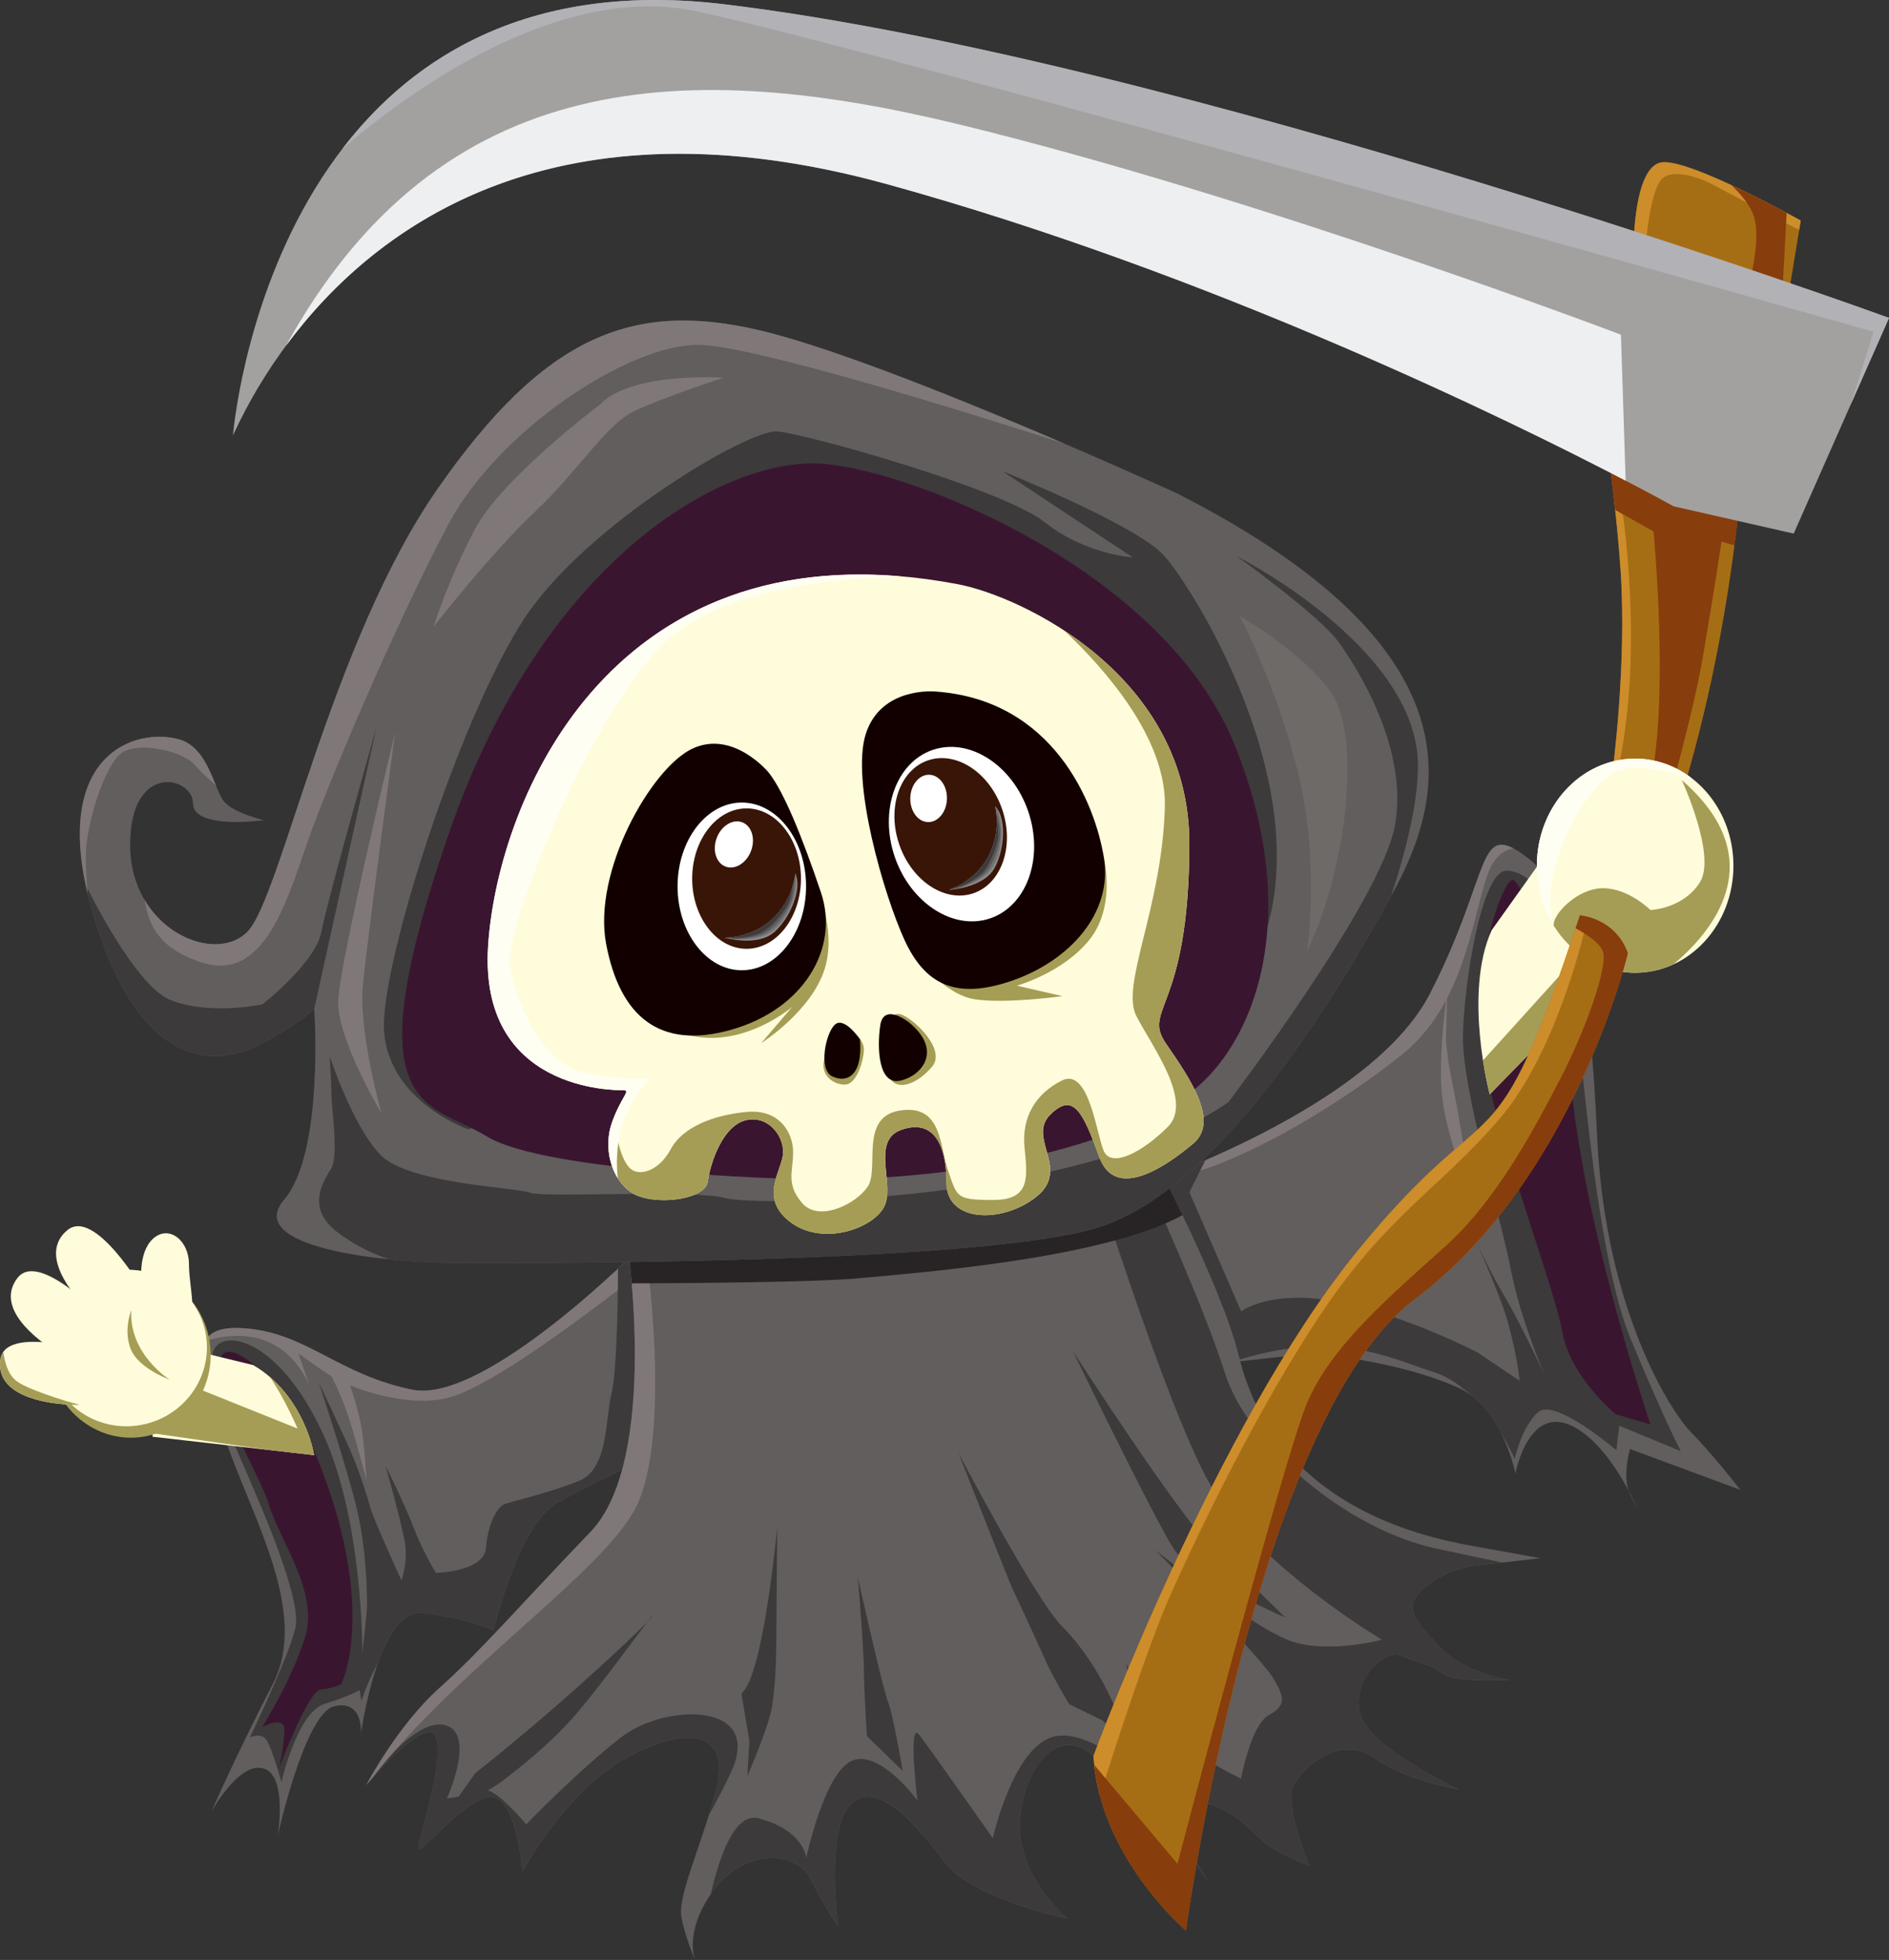 <?xml version="1.0" encoding="utf-8"?>
<!-- Generator: Adobe Illustrator 12.0.0, SVG Export Plug-In . SVG Version: 6.00 Build 51448)  -->
<!DOCTYPE svg PUBLIC "-//W3C//DTD SVG 1.1//EN" "http://www.w3.org/Graphics/SVG/1.1/DTD/svg11.dtd">
<svg  version="1.1" id="Layer_1" xmlns="http://www.w3.org/2000/svg" xmlns:xlink="http://www.w3.org/1999/xlink" width="121.085" height="125.635"
	 viewBox="0 0 121.085 125.635" overflow="visible" enable-background="new 0 0 121.085 125.635" xml:space="preserve">
<rect x="0" y="0" width="121.085" height="125.635" fill="#333333" stroke="none"/>
<g>
	<g>
		<path fill="#615E5D" d="M41.34,79.667c0,0-10.173,10.361-14.894,9.417s-6.766-3.619-10.699-3.934s-2.989,2.202-1.259,7.238
			c1.73,5.034,5.35,11.015,2.989,15.577s-3.934,8.182-3.934,8.182s1.774-3.257,3.348-2.785s0.9,4.358,0.9,4.358
			s1.73-7.867,3.619-8.339c1.888-0.473,1.73,1.73,1.73,1.73s1.102-8.024,3.934-7.71c2.832,0.315,4.563,1.102,4.563,1.102
			s1.573-6.766,4.091-8.182s9.283-4.563,9.283-4.563L41.34,79.667z"/>
		<path fill="#807878" d="M41.77,81.081l-0.43-1.414c0,0-10.173,10.361-14.894,9.417s-6.766-3.619-10.699-3.934
			c-1.472-0.117-2.261,0.162-2.581,0.82c0.696-0.235,2.271-0.625,3.848-0.026c2.11,0.802,2.869,2.996,2.869,2.996l-0.759-2.194
			c0,0,1.646,1.224,2.489,1.688c0.844,0.465,4.6,1.942,7.343,1.098c2.742-0.845,8.186-4.979,9.873-6.245
			C39.775,82.576,40.934,81.707,41.77,81.081z"/>
		<path fill="#3C3A3A" d="M44.428,89.834L41.34,79.667c0,0-0.662,0.674-1.724,1.66c-0.003,1.023-0.039,6.487-0.417,7.998
			c-0.417,1.668-0.179,4.826-2.086,5.601c-1.906,0.774-4.29,1.311-4.767,1.489s-1.073,1.252-1.191,2.801
			c-0.119,1.55-3.218,1.608-3.218,1.608s-0.894-1.489-1.43-2.919c-0.537-1.43-1.788-3.933-1.788-3.933s1.072,3.813,1.251,5.005
			c0.179,1.192-0.238,2.324-0.238,2.324s-1.729-3.754-1.967-4.588c-0.237-0.835-0.715-2.324-1.191-3.457
			c-0.477-1.132-2.145-4.647-2.145-4.647s1.787,5.363,2.442,8.104c0.656,2.74,0.656,5.66,0.656,6.196s-0.299,3.039-0.299,3.039
			s0.061-8.521-2.562-14.122c-2.623-5.601-5.781-6.494-6.733-5.601c-0.953,0.894,0,3.873,1.43,7.15
			c1.431,3.277,3.992,9.116,3.575,10.963c-0.417,1.848-2.92,7.032-2.92,7.032s0.716-0.358,1.073,0.179
			c0.357,0.536,0.952,2.682,0.952,2.682s1.015-4.469,2.742-5.006c1.728-0.536,2.265-0.894,2.265-0.894l0.118,0.715
			c0,0,0.37-1.247,1.059-2.441c0.631-1.768,1.56-3.348,2.847-3.204c2.832,0.315,4.563,1.102,4.563,1.102s1.573-6.766,4.091-8.182
			c1.963-1.105,6.509-3.262,8.416-4.157C44.294,91.519,44.403,90.75,44.428,89.834z"/>
		<path fill="#A66E14" d="M104.716,15.822c0,0,0-5.174,1.806-5.416c1.806-0.24,8.906,3.731,8.906,3.731l-1.564,9.508L104.716,15.822
			z"/>
		<path fill="#CD8D2B" d="M106.521,10.406c-1.806,0.242-1.806,5.416-1.806,5.416l0.039,0.034c0.431-0.089,0.74-0.208,0.74-0.208
			s0.263-3.295,0.994-4.133c0.732-0.837,2.721,0.001,3.296,0.314c0.576,0.313,5.127,2.721,5.493,2.877
			c0.013,0.005,0.031,0.011,0.054,0.017l0.096-0.586C115.428,14.137,108.327,10.166,106.521,10.406z"/>
		<path fill="#883D0D" d="M114.163,20.441l0.362-6.795c-0.846-0.453-2.181-1.148-3.542-1.78c0.551,0.53,1.05,1.119,1.327,1.709
			c0.872,1.853-0.653,6.213-0.653,6.213L114.163,20.441z"/>
		<path fill="#A66E14" d="M103.351,49.57c0,0,0.947-6.951,0.526-13.06s-1.474-11.585-1.474-11.585s6.74-1.263,9.373,3.581
			c0,0-0.421,11.69-4.529,24.223C103.14,65.262,103.351,49.57,103.351,49.57z"/>
		<path fill="#CD8D2B" d="M103.886,31.996l-0.45-0.156c0.171,1.45,0.328,3.037,0.441,4.671c0.421,6.108-0.526,13.06-0.526,13.06
			s-0.006,0.472,0.005,1.187c0.03-0.11,0.062-0.211,0.093-0.327C105.627,42.185,103.886,31.996,103.886,31.996z"/>
		<path fill="#883D0D" d="M102.721,26.748c0.229,1.406,0.546,3.516,0.812,5.941l2.456,1.377c0,0,1.09,11.228-0.326,16.677
			c-1.417,5.45,0.217,4.359,0.217,4.359s2.508-8.501,3.271-12.97s1.199-7.412,1.199-7.412l0.83,0.242
			c0.308-2.392,0.462-4.255,0.535-5.353C109.105,28.819,105.325,27.597,102.721,26.748z"/>
		<path fill="#615E5D" d="M71.693,76.516c0,0,15.977-5.045,19.97-12.822c3.995-7.779,2.944-11.143,6.098-8.83
			c3.152,2.313,4.098,7.062,4.622,18.08c0.525,11.019,4.723,17.578,6.034,18.889c1.313,1.313,3.148,3.673,3.148,3.673l-7.083-2.624
			c0,0-0.525,1.838,0,2.887c0.524,1.05,0.524,1.05,0.524,1.05s-1.837-4.46-4.46-5.51c-2.624-1.049-3.41,3.148-3.41,3.148
			s-0.787-4.197-3.674-5.51c-2.885-1.312-7.346-2.099-9.444-2.099s-11.543,1.313-11.543,1.313L71.693,76.516z"/>
		<path fill="#807878" d="M92.703,65.981c0,0-0.135,0.943,0.404,3.502s1.414,8.485,1.279,7.744s-1.684-4.31-1.953-7.004
			c-0.269-2.693,0.337-6.666,0.337-6.666L92.703,65.981z"/>
		<path fill="#807878" d="M91.663,63.694c-3.023,5.889-12.914,10.209-17.54,11.961c4.525-0.388,11.705-4.807,15.752-8.058
			c4.107-3.299,4.512-9.023,5.522-11.649c0.414-1.078,1.033-1.471,1.617-1.563C94.756,53.184,95.304,56.605,91.663,63.694z"/>
		<g>
			<path fill="#3C3A3A" d="M94.713,79.788c-0.614-1.396-1.125-2.486-1.125-2.486S94.075,78.438,94.713,79.788z"/>
			<path fill="#3C3A3A" d="M103.795,91.392l3.945,1.628c0,0-1.002-1.878-3.193-7.139c-2.192-5.26-3.068-17.285-3.694-22.546
				c-0.627-5.261-2.756-7.578-4.322-7.515c-1.565,0.063-2.692,7.201-2.755,10.583c-0.063,3.382,2.442,11.712,3.068,14.968
				c0.626,3.257,2.192,6.827,2.192,6.827s-1.565-3.383-2.756-5.387c-0.514-0.863-1.083-2.005-1.567-3.024
				c0.729,1.655,1.604,3.743,1.943,4.966c0.627,2.255,0.751,3.758,0.751,3.758l-2.692-1.815c0,0-4.697-2.443-9.019-3.257
				c-4.32-0.813-6.138,0.626-6.138,0.626l-3.318-7.641l1.002-2.004c0,0,0.005-0.016,0.012-0.039
				c-3.165,1.377-5.561,2.135-5.561,2.135l0.782,11.645c0,0,3.287-0.457,6.413-0.832c6.626-2.187,9.997-0.346,13.007,0.619
				c0.92,0.295,1.724,0.857,2.413,1.512c0.866,0.651,1.49,1.563,1.927,2.435c0.561,0.918,0.858,1.627,0.858,1.627
				s0.438-2.065,1.504-3.005c1.064-0.94,5.01,2.442,5.01,2.442L103.795,91.392z"/>
		</g>
		<path fill="#615E5D" d="M40.178,79.416c0,0,2.146,14.131-2.325,18.781s-7.006,7.614-9.688,10.008
			c-2.681,2.394-4.691,6.223-4.691,6.223s3.976-4.769,4.479-3.007c0.503,1.761-1.132,6.415-1.132,7.044
			c0,0.63,2.767-3.019,4.528-3.271c1.761-0.251,2.139,4.78,2.139,4.78s2.767-5.157,6.667-7.296c3.899-2.139,6.666-1.635,5.786,1.887
			c-0.88,3.522-2.516,6.919-2.265,8.304c0.252,1.383,0.881,2.767,0.881,2.767s-0.755-1.762,1.132-4.402
			c1.888-2.642,5.284-2.769,6.29-0.756s1.762,3.02,1.762,3.02s-0.881-6.415,0.88-7.925c1.762-1.509,4.277,1.635,6.038,3.9
			c1.762,2.264,7.8,3.521,7.8,3.521s-2.517-2.014-3.02-5.032s1.761-7.925,4.654-5.408c2.894,2.516,4.781,4.15,5.158,4.779
			s2.264,3.396,2.264,3.396s-3.521-5.409-1.132-5.283s3.773,1.887,4.653,2.642c0.882,0.755,2.895,1.51,2.895,1.51
			s-1.636-3.9-1.007-5.158s3.02-3.271,5.158-1.761c2.138,1.51,5.408,2.013,5.408,2.013s-5.66-2.643-6.289-4.78
			s1.51-4.276,2.642-3.773s1.887,0.504,2.642,1.133s4.238,0.403,4.238,0.403s-2.855-0.403-4.49-2.165s-2.39-2.516-0.88-3.773
			c1.509-1.258,3.271-1.384,3.271-1.384l4.115-0.472c0,0-1.895-0.344-4.367-0.787c-3.547-0.636-12.681-2.743-14.97-12.201
			c-1.138-4.704-6.163-14.09-6.163-14.09l-26.417,2.392L40.178,79.416z"/>
		<g>
			<path fill="#3C3A3A" d="M91.353,101.735c1.509-1.258,3.271-1.384,3.271-1.384l1.672-0.192c-1.011-0.206-2.389-0.495-4.276-0.905
				c-5.854-1.273-12.089-6.745-13.489-11.198c-1.399-4.454-5.09-12.472-5.09-12.472l-1.725-2.644l-2.214,0.199l-0.006,0.153
				c0,0,5.09,16.544,8.017,21.762s11.071,10.053,11.071,10.053s-3.309,0.891-5.727,0.127s-8.78-5.854-8.78-5.854
				s6.744,6.872,7.508,8.144c0.764,1.273,0.891,1.782-0.255,2.419s-1.781,4.072-1.781,4.072s-1.782-0.891-3.182-1.782
				c-1.398-0.892-4.199-5.599-4.199-5.599s0.382,1.526,1.146,3.817c0.764,2.29,0.891,4.326,0.891,4.326s-4.199-4.198-6.744-3.436
				c-2.546,0.764-3.818,6.49-3.818,6.49s-3.944-5.6-4.708-6.618c-0.765-1.018-0.127,4.2-0.127,4.2s-2.419-3.309-4.199-2.545
				c-1.781,0.763-2.928,6.235-2.928,6.235s-0.127-1.782-3.054-2.545c-1.465-0.383-2.452,2.2-3.072,4.876
				c0.047-0.068,0.087-0.134,0.136-0.203c1.888-2.642,5.284-2.769,6.29-0.756s1.762,3.02,1.762,3.02s-0.881-6.415,0.88-7.925
				c1.762-1.509,4.277,1.635,6.038,3.9c1.762,2.264,7.8,3.521,7.8,3.521s-2.517-2.014-3.02-5.032s1.761-7.925,4.654-5.408
				c2.894,2.516,4.781,4.15,5.158,4.779s2.264,3.396,2.264,3.396s-3.521-5.409-1.132-5.283s3.773,1.887,4.653,2.642
				c0.882,0.755,2.895,1.51,2.895,1.51s-1.636-3.9-1.007-5.158s3.02-3.271,5.158-1.761c2.138,1.51,5.408,2.013,5.408,2.013
				s-5.66-2.643-6.289-4.78s1.51-4.276,2.642-3.773s1.887,0.504,2.642,1.133s4.238,0.403,4.238,0.403s-2.855-0.403-4.49-2.165
				S89.843,102.993,91.353,101.735z"/>
			<path fill="#3C3A3A" d="M27.952,111.42c0.503,1.761-1.132,6.415-1.132,7.044c0,0.63,2.767-3.019,4.528-3.271
				c1.761-0.251,2.139,4.78,2.139,4.78s2.767-5.157,6.667-7.296c3.899-2.139,6.666-1.635,5.786,1.887
				c-0.152,0.61-0.328,1.216-0.513,1.809c0.462-0.823,0.941-1.735,1.416-2.741c2.163-4.581-4.199-4.453-6.999-2.29
				s-6.108,5.599-6.108,5.599s-2.036-2.418-2.672-2.163s-2.418,0.509-2.418,0.509s1.908-4.198-0.128-4.707
				c-2.035-0.509-5.045,3.848-5.045,3.848S27.449,109.659,27.952,111.42z"/>
		</g>
		<path fill="#807878" d="M37.853,98.197c-4.472,4.65-7.006,7.614-9.688,10.008c-2.681,2.394-4.691,6.223-4.691,6.223
			s0.131-0.156,0.345-0.399c5.322-6.912,14.436-12.947,16.82-17.175c2.571-4.56,0.701-17.187,0.701-17.187l-0.042-0.963l-1.12,0.712
			C40.178,79.416,42.324,93.546,37.853,98.197z"/>
		<path fill="#282425" d="M73.238,72.801l-26.417,2.392l-6.644,4.223c0,0,0.172,1.127,0.316,2.85
			c3.49-0.013,11.88-0.069,14.609-0.333c3.2-0.311,15.517-1.192,20.698-4.041C74.44,75.047,73.238,72.801,73.238,72.801z"/>
		<path fill="#615E5D" d="M75.478,31.639c0,0-18.602-8.526-26.752-10.457s-13.814,0.294-20.678,10.16
			c-6.863,9.865-10.053,26.25-12.198,28.396c-2.145,2.145-7.507-0.216-7.507-5.577s4.026-4.383,4.026-2.667s4.557,1.082,4.557,1.082
			s-1.898-0.437-2.544-1.177s-1.03-3.493-2.904-4.006c-3.013-0.824-8.496,1.191-5.493,11.271c3.002,10.081,7.936,9.653,10.51,8.366
			c2.573-1.288,3.646-2.36,3.646-2.36s0.644,9.224-1.93,12.227c-2.574,3.002,6.006,4.074,11.582,4.074s31.958,0,40.108-2.145
			c8.15-2.144,15.871-15.229,19.304-21.448C92.636,51.159,95.211,41.719,75.478,31.639z"/>
		<path fill="#3C3A3A" d="M29.998,72.387c0,0-5.661-1.981-5.379-7.078c0.283-5.096,5.096-19.817,9.06-25.763
			c3.963-5.944,14.296-12.031,16.137-11.891c1.84,0.142,14.438,3.681,17.128,5.805c2.689,2.123,5.662,2.265,5.662,2.265
			l-8.352-5.521c0,0,8.493,3.397,10.333,5.379c1.841,1.981,11.183,16.702,5.38,26.895c-5.804,10.192-26.446,3.196-26.446,3.196
			L29.998,72.387z"/>
		<path fill="#3C3A3A" d="M90.888,48.961C90.774,41.463,79.301,35.67,79.301,35.67s5.226,3.749,6.476,5.453s4.544,6.93,3.635,11.814
			C88.503,57.823,78.732,70.66,78.732,70.66c-9.428,6.476-30.219,6.702-32.263,6.135c-2.045-0.567-11.588,0-12.497-0.341
			c-0.909-0.34-7.725-0.568-9.542-2.386s-3.295-6.362-3.295-6.362s0.113,1.818,0.113,2.5s0.455,3.862,0,4.657
			c-0.454,0.796-1.704,2.499,0.342,4.09c1.212,0.943,2.502,1.485,3.353,1.771c1.651,0.17,3.357,0.247,4.849,0.247
			c5.576,0,31.958,0,40.108-2.145c8.129-2.139,15.829-15.158,19.275-21.396C90.225,54.208,90.922,51.2,90.888,48.961z"/>
		<path fill-rule="evenodd" clip-rule="evenodd" fill="#3A1530" d="M50.954,75.578c0,0-15.916-0.406-19.725-2.72
			c-3.81-2.313-8.706-1.361-2.449-19.453c6.258-18.093,18.092-24.214,24.078-23.67c5.985,0.544,21.766,6.938,26.255,17.957
			c4.489,11.018,1.36,19.452-3.129,22.581S61.836,75.85,50.954,75.578z"/>
		<path fill="#FFFCDB" d="M61.391,37.447c4.109,0.779,14.846,5.853,14.846,16.608S73.176,64.636,74.75,66.91
			c1.573,2.273,3.409,4.984,1.748,6.383c-1.661,1.4-4.984,3.761-6.034,0.875c-1.049-2.886-1.661-4.198-3.147-2.71
			c-1.486,1.486,1.313,3.497-0.874,5.246c-2.187,1.75-5.772,1.662-5.772-0.874c0-2.537-0.874-4.109-2.885-3.41
			c-2.013,0.699-0.351,3.585-1.138,4.984s-3.935,2.448-5.946,0.962c-2.012-1.487-0.699-3.148-0.524-4.285s-0.874-2.623-2.361-2.274
			c-1.487,0.351-2.274,2.712-2.449,3.936c-0.174,1.225-3.585,1.574-4.896,0.699c-1.312-0.874-1.836-2.885-1.225-4.547
			c0.612-1.661,1.225-2.011,0.699-2.011c-0.523,0-9.27,0.088-8.656-9.27C31.9,51.256,39.286,33.258,61.391,37.447z"/>
		<path fill="#A59D55" d="M56.449,66.223c0,0,0.514-1.516,1.369-1.174s2.835,2.249,1.931,3.324
			c-0.904,1.076-2.272,1.687-2.786,0.611S56.449,66.223,56.449,66.223z"/>
		<path fill="#A59D55" d="M54.738,66.296c0,0,0.611,0.317,0.636,0.929c0.024,0.61-0.415,2.272-1.198,2.297
			c-0.782,0.025-1.613-0.634-1.344-1.612C53.101,66.931,54.738,66.296,54.738,66.296z"/>
		<path fill="#A59D55" d="M51.963,55.997c0,0,1.698,3.058,0.963,5.889c-0.736,2.831-4.134,4.982-4.134,4.982l1.981-2.321
			c0,0-3.962,3.397-7.927,1.302c-3.963-2.093-1.812-6.171-1.642-6.284S51.963,55.997,51.963,55.997z"/>
		<path fill="#A59D55" d="M58.624,61.246c0,0,1.856,2.488,3.831,2.805c1.975,0.315,5.647-0.198,5.647-0.198l-2.923-0.671
			c0,0,3.002-0.829,4.7-3.002c1.697-2.172,1.343-6.161-0.948-9.201c-2.29-3.041-7.267,4.344-7.346,4.462
			C61.507,55.559,58.624,61.246,58.624,61.246z"/>
		<path fill-rule="evenodd" clip-rule="evenodd" fill="#120000" d="M59.936,44.326c0,0-3.455-0.326-4.436,2.708
			c-0.979,3.034,1.168,10.362,2.475,13.211c1.308,2.848,3.268,3.875,6.909,2.614c3.641-1.261,6.441-4.295,5.881-7.843
			C70.205,51.468,67.497,44.839,59.936,44.326z"/>
		<path fill-rule="evenodd" clip-rule="evenodd" fill="#120000" d="M49.264,49.512c0,0-2.287-2.772-4.914-1.508
			c-2.628,1.266-6.373,7.882-5.497,12.504c0.875,4.622,3.405,6.813,8.027,5.498c4.621-1.313,6.957-5.205,5.741-8.806
			C51.404,53.6,50.236,50.729,49.264,49.512z"/>
		<path fill-rule="evenodd" clip-rule="evenodd" fill="#FFFFFF" d="M47.549,62.195c2.27,0,4.12-2.415,4.12-5.376
			c0-2.96-1.851-5.375-4.12-5.375c-2.267,0-4.117,2.415-4.117,5.375C43.432,59.78,45.282,62.195,47.549,62.195z"/>
		<g>
			<g>
				<path fill-rule="evenodd" clip-rule="evenodd" fill="#391508" d="M47.854,60.82c1.921,0,3.488-2.021,3.488-4.501
					c0-2.479-1.567-4.501-3.488-4.501c-1.919,0-3.485,2.022-3.485,4.501C44.368,58.798,45.935,60.82,47.854,60.82z"/>
				<g>
					<path fill-rule="evenodd" clip-rule="evenodd" fill="#898989" d="M50.978,55.998c0,0-0.119,1.674-1.479,2.921
						c-1.356,1.245-3.059,1.188-3.059,1.188s2.135,0.62,3.226-0.383C50.758,58.718,51.42,56.837,50.978,55.998z"/>
					<path fill-rule="evenodd" clip-rule="evenodd" fill="#727172" d="M50.978,55.998c0,0-0.119,1.674-1.479,2.921
						c-1.356,1.245-3.059,1.188-3.059,1.188s0.104,0.031,0.28,0.067c0.577,0.077,1.534,0.056,2.19-0.182
						c0.821-0.295,1.45-1.114,1.846-2.111c0.302-0.76,0.29-1.478,0.268-1.777C51.011,56.067,50.995,56.031,50.978,55.998z"/>
					<path fill-rule="evenodd" clip-rule="evenodd" fill="#595757" d="M50.948,56.224c-0.086,0.5-0.394,1.726-1.449,2.694
						c-1.208,1.108-2.69,1.185-3,1.188c0.52,0.159,1.801,0.054,2.479-0.274c0.708-0.343,1.571-1.497,1.777-2.175
						C50.891,57.215,50.934,56.597,50.948,56.224z"/>
					<path fill-rule="evenodd" clip-rule="evenodd" fill="#3F3B3A" d="M50.802,56.827c-0.185,0.594-0.557,1.407-1.303,2.092
						c-1.008,0.925-2.207,1.132-2.756,1.175c0.572,0.104,1.425-0.068,1.908-0.249c0.54-0.2,1.288-0.983,1.732-1.679
						C50.626,57.787,50.745,57.244,50.802,56.827z"/>
				</g>
			</g>
			
				<ellipse transform="matrix(0.351 -0.936 0.936 0.351 -20.167 79.186)" fill-rule="evenodd" clip-rule="evenodd" fill="#FFFFFF" cx="47.077" cy="54.151" rx="1.517" ry="1.176"/>
		</g>
		<path fill-rule="evenodd" clip-rule="evenodd" fill="#FFFFFF" d="M63.479,58.865c2.355-0.808,3.445-3.891,2.428-6.861
			c-1.018-2.972-3.77-4.738-6.125-3.932c-2.354,0.807-3.442,3.889-2.426,6.86C58.375,57.904,61.126,59.671,63.479,58.865z"/>
		<g>
			<path fill-rule="evenodd" clip-rule="evenodd" fill="#391508" d="M62.397,57.259c1.817-0.623,2.644-3.044,1.84-5.389
				c-0.803-2.344-2.94-3.75-4.758-3.128c-1.815,0.623-2.642,3.044-1.838,5.389C58.444,56.475,60.581,57.881,62.397,57.259z"/>
			<g>
				<path fill-rule="evenodd" clip-rule="evenodd" fill="#898989" d="M63.789,51.685c0,0,0.43,1.622-0.451,3.242
					c-0.88,1.616-2.509,2.114-2.509,2.114s2.221-0.104,2.927-1.407C64.464,54.33,64.48,52.335,63.789,51.685z"/>
				<path fill-rule="evenodd" clip-rule="evenodd" fill="#727172" d="M63.789,51.685c0,0,0.43,1.622-0.451,3.242
					c-0.88,1.616-2.509,2.114-2.509,2.114s0.108-0.005,0.286-0.027c0.572-0.113,1.47-0.444,2.015-0.881
					c0.68-0.546,1.01-1.525,1.061-2.596c0.04-0.816-0.204-1.492-0.322-1.768C63.843,51.74,63.816,51.711,63.789,51.685z"/>
				<path fill-rule="evenodd" clip-rule="evenodd" fill="#595757" d="M63.835,51.91c0.081,0.499,0.187,1.758-0.497,3.018
					c-0.784,1.441-2.162,1.993-2.453,2.096c0.542-0.017,1.721-0.531,2.257-1.063c0.558-0.553,1.001-1.925,0.976-2.632
					C64.103,52.865,63.942,52.266,63.835,51.91z"/>
				<path fill-rule="evenodd" clip-rule="evenodd" fill="#3F3B3A" d="M63.892,52.527c0.019,0.62-0.07,1.511-0.554,2.4
					c-0.654,1.201-1.722,1.785-2.227,2.005c0.575-0.088,1.325-0.527,1.725-0.854c0.445-0.365,0.899-1.349,1.095-2.151
					C64.037,53.491,63.973,52.938,63.892,52.527z"/>
			</g>
		</g>
		
			<ellipse transform="matrix(0.029 -1 1 0.029 6.597 109.195)" fill-rule="evenodd" clip-rule="evenodd" fill="#FFFFFF" cx="59.501" cy="51.202" rx="1.517" ry="1.175"/>
		<path fill-rule="evenodd" clip-rule="evenodd" fill="#120000" d="M55.129,66.622c0,0-1.01-1.483-1.608-0.947
			c-0.6,0.536-1.072,2.871-0.189,3.313S55.317,69.049,55.129,66.622z"/>
		<path fill-rule="evenodd" clip-rule="evenodd" fill="#120000" d="M58.282,65.548c0,0-1.64-1.324-1.86,0.189
			s-0.095,3.849,1.293,3.533S60.442,67.335,58.282,65.548z"/>
		<path fill="#6E6A68" d="M83.778,60.971c0,0,0.837-5.496-0.516-11.188c-1.352-5.692-3.799-10.305-3.799-10.305
			s4.121,2.355,5.925,5.005C87.191,47.133,86.419,55.574,83.778,60.971z"/>
		<path fill="#3C3A3A" d="M20.14,64.67l3.993-18.059c0,0-3.149,11.089-3.527,13.104c-0.379,2.017-3.78,4.662-3.78,4.662
			s-3.292,0.73-5.864-0.258c-1.857-0.715-4.266-4.973-5.459-7.382c0.123,0.609,0.279,1.249,0.482,1.927
			c3.002,10.081,7.936,9.653,10.51,8.366C19.067,65.743,20.14,64.67,20.14,64.67z"/>
		<path fill="#807878" d="M48.726,21.182c-8.15-1.931-13.814,0.294-20.678,10.16c-6.863,9.865-10.053,26.25-12.198,28.396
			c-1.593,1.594-4.961,0.698-6.588-2.064c0.29,1.598,0.85,3.11,3.691,4.028c3.848,1.24,5.338-3.6,6.703-7.571
			c1.365-3.973,5.833-14.398,9.061-20.48S40.26,22.106,44.729,22.106c3.426,0,17.213,4.306,23.459,6.313
			C62.063,25.79,53.558,22.327,48.726,21.182z"/>
		<path fill="#807878" d="M5.497,55.006c-0.031-2.03,1.187-5.967,2.312-6.747c1.125-0.781,3.999-0.063,4.686,0.78
			c0.338,0.415,0.88,0.905,1.344,1.297c-0.455-1.099-1.035-2.581-2.36-2.943c-2.872-0.785-7.982,1.015-5.855,9.915
			C5.561,56.56,5.508,55.741,5.497,55.006z"/>
		<path fill="#807878" d="M25.332,46.919c0,0-3.573,14.769-3.652,17.23s2.779,7.226,2.779,7.226s-1.509-5.24-1.191-8.337
			C23.585,59.941,25.332,46.919,25.332,46.919z"/>
		<path fill="#807878" d="M38.434,25.956c0,0-6.271,4.686-8.02,8.021c-1.747,3.334-2.62,6.193-2.62,6.193s3.652-4.686,6.511-7.385
			s4.525-5.559,6.353-6.432s5.718-2.144,5.718-2.144S40.419,23.812,38.434,25.956z"/>
		<path fill="#A59D55" d="M76.498,73.292c1.661-1.398-0.175-4.109-1.748-6.383c-1.574-2.273,1.486-2.099,1.486-12.854
			c0-6.543-3.973-10.979-8.01-13.629c2.594,2.446,6.571,6.929,6.442,11.326c-0.191,6.508-2.871,11.389-1.818,13.397
			c1.052,2.01,3.636,5.455,2.009,7.082s-3.636,2.679-4.114,1.531c-0.479-1.148-0.957-5.359-2.68-4.498s-2.584,2.393-2.393,4.307
			s0.383,3.349-2.01,3.349c-2.392,0-2.296-0.191-2.871-1.818c-0.574-1.626-0.382-4.306-3.062-3.923s-1.34,3.731-2.105,4.881
			c-0.766,1.148-3.159,2.296-4.211,1.052c-1.053-1.243-0.574-2.009-0.574-3.253s-0.861-2.775-2.967-2.584
			c-2.104,0.191-4.115,0.957-4.88,2.393c-0.766,1.435-2.105,1.817-2.68,1.147c-0.574-0.669-0.766-2.009-0.766-2.009
			s-0.542,0.658-0.395,1.707c0.225,0.799,0.675,1.5,1.316,1.928c1.312,0.875,4.723,0.525,4.896-0.699
			c0.175-1.224,0.962-3.585,2.449-3.936c1.487-0.349,2.536,1.138,2.361,2.274s-1.487,2.798,0.524,4.285
			c2.012,1.486,5.159,0.438,5.946-0.962s-0.875-4.285,1.138-4.984c2.011-0.699,2.885,0.873,2.885,3.41
			c0,2.536,3.586,2.624,5.772,0.874c2.187-1.749-0.612-3.76,0.874-5.246c1.486-1.488,2.099-0.176,3.147,2.71
			C71.514,77.053,74.837,74.693,76.498,73.292z"/>
		<path fill="#FFFEF2" d="M31.288,60.614c-0.613,9.357,8.133,9.27,8.656,9.27c0.525,0-0.087,0.35-0.699,2.011
			c-0.449,1.221-0.28,2.627,0.357,3.636c-0.464-4.293,2.094-6.389,2.094-6.389s-2.346,0.131-4.628-0.521
			c-2.282-0.652-4.041-4.303-4.367-6.779c-0.326-2.478,5.02-15.71,9.777-20.534c3.575-3.624,11.527-4.267,15.263-4.363
			C38.466,35.292,31.865,51.792,31.288,60.614z"/>
		<path fill="#3C3A3A" d="M30.476,113.647c0,0,1.276-0.958,4.341-3.576c3.065-2.617,6.961-6.257,7.024-6.512
			c0.063-0.256-3.576,4.917-5.491,6.959c-1.916,2.043-4.405,3.831-4.405,3.831l-3.512,2.171L30.476,113.647z"/>
		<path fill="#3C3A3A" d="M47.524,108.54l0.511,3.064l-0.128,2.234c0,0,1.404-3.192,1.596-4.533
			c0.192-1.341,0.256-2.873,0.256-4.022s0.063-7.407,0.063-7.407S48.929,107.518,47.524,108.54z"/>
		<path fill="#3C3A3A" d="M55.569,111.284c0,0-0.191-3-0.191-4.214c0-1.213-0.384-5.938-0.384-5.938s1.597,7.152,1.916,7.919
			c0.319,0.765,0.957,4.468,0.957,4.468L55.569,111.284z"/>
		<path fill="#3C3A3A" d="M70.638,110.263l-2.107-1.021c0,0-1.149-1.98-1.341-2.428c-0.191-0.446-1.979-4.341-2.234-4.852
			c-0.256-0.512-3.512-8.813-3.512-8.813s4.917,9.387,6.64,11.11c1.725,1.724,2.811,3.959,2.938,4.214
			c0.128,0.256,1.597,3.513,1.597,3.513L70.638,110.263z"/>
		<path fill="#3C3A3A" d="M82.387,103.685c0,0-5.938-2.554-7.151-4.404c-1.213-1.853-6.449-12.644-6.449-12.644
			s7.151,11.11,9.259,12.962C80.151,101.451,82.387,103.685,82.387,103.685z"/>
		<path fill-rule="evenodd" clip-rule="evenodd" fill="#3A1530" d="M100.678,63.63c0,0-3.017-6.952-3.673-7.214
			c-0.655-0.263-3.017,6.296-1.836,11.937s4.46,14.166,4.984,17.053c0.524,2.886,3.411,5.246,3.411,5.246l2.229,0.656
			C105.794,91.308,99.498,72.813,100.678,63.63z"/>
		<path fill="#FFFCDB" d="M95.611,59.633l3.959-5.555c0,0,4.728,4.964,3.545,8.272l-7.622,7.8
			C95.493,70.151,93.78,63.71,95.611,59.633z"/>
		<path fill="#A59D55" d="M95.059,67.97c0.202,1.307,0.435,2.181,0.435,2.181l7.622-7.8c0.648-1.815-0.481-4.128-1.634-5.846
			c0.212,1.969,0.052,4.308,0.052,4.308L95.059,67.97z"/>
		<ellipse fill="#FFFCDB" cx="104.813" cy="55.493" rx="6.3" ry="6.863"/>
		<path fill="#FFFEF2" d="M108.438,49.884c-1.025-0.789-2.275-1.257-3.626-1.257c-3.479,0-6.3,3.073-6.3,6.865
			c0,1.421,0.396,2.739,1.074,3.834c-0.999-3.151,1.693-8.491,3.764-9.757C104.438,48.905,106.599,49.331,108.438,49.884z"/>
		<path fill="#A59D55" d="M107.802,50.003c0,0,2.249,4.864,1.154,6.566c-1.094,1.703-3.161,1.764-3.161,1.764
			s-1.399-1.398-3.041-1.398s-3.161,1.642-3.161,2.312c0,0.023-0.004,0.053-0.006,0.081c1.132,1.827,3.05,3.028,5.226,3.028
			c0.872,0,1.703-0.193,2.458-0.542C109.606,59.866,113.767,55.182,107.802,50.003z"/>
		<path fill="#A66E14" d="M101.27,58.671c0,0,2.267,0.162,3.076,2.429c0,0-3.441,14.514-13.675,22.188
			c-10.232,7.675-14.651,40.467-14.651,40.467s-5.574-4.73-5.927-11.202c0,0,7.788-21.124,16.858-32.288
			C96.021,69.102,95.587,75.917,101.27,58.671z"/>
		<path fill="#CD8D2B" d="M86.951,80.265c-9.07,11.164-16.858,32.288-16.858,32.288c0.048,0.882,0.196,1.729,0.41,2.539
			c1.052-3.326,3.107-9.658,4.464-12.719c1.888-4.262,5.907-12.591,9.976-18.548c4.067-5.956,7.36-7.698,11.137-12.057
			c3.777-4.359,5.569-12.446,5.569-12.446l-0.379-0.651C95.587,75.917,96.021,69.102,86.951,80.265z"/>
		<path fill="#A2A19F" d="M114.976,34.205l-7.696-1.749c0,0-23.786-13.293-50.37-20.638c-26.585-7.346-38.128,7.695-41.976,16.091
			c0,0,2.448-31.133,31.481-27.635c29.033,3.499,74.67,20.104,74.67,20.104L114.976,34.205z"/>
		<path fill="#EDEFF0" d="M103.902,21.454c0,0-23.031-8.763-42.444-13.484c-17.28-4.203-33.181-3.825-43.122,14.186
			c5.813-7.869,17.44-16.177,38.573-10.337c20.885,5.771,40.041,15.21,47.295,18.993L103.902,21.454z"/>
		<path fill="#B2B1B5" d="M44.668,0.729c11.716,2.502,75.433,20.537,75.433,20.537l-1.481,4.692l2.466-5.581
			c0,0-45.637-16.604-74.67-20.104C34.071-1.213,26.534,3.561,21.946,9.54C26.055,6.008,35.74-1.177,44.668,0.729z"/>
		<path fill="#883D0D" d="M101.27,58.671c-0.094,0.283-0.186,0.56-0.275,0.83c0.656,0.357,1.492,0.898,1.733,1.44
			c0.412,0.929-1.136,5.161-2.685,8.154c-1.548,2.993-4.025,7.742-7.329,10.735c-3.303,2.993-7.432,6.4-8.98,10.22
			c-1.549,3.818-8.258,29.419-8.258,29.419l-5.336-6.337c0.638,6.172,5.88,10.622,5.88,10.622s4.419-32.792,14.651-40.467
			c10.233-7.675,13.675-22.188,13.675-22.188C103.536,58.833,101.27,58.671,101.27,58.671z"/>
		<path fill-rule="evenodd" clip-rule="evenodd" fill="#3A1530" d="M18.85,90.173c0,0-4.181-5.246-4.802-2.934
			c-0.623,2.312,2.49,6.935,3.201,9.247c0.711,2.312,3.2,5.602,2.312,8.447c-0.89,2.845-2.757,5.779-2.757,5.779
			s1.423-0.8,1.423,0.179c0,0.978-0.355,2.489-0.355,2.489s1.867-4.98,2.667-5.068c0.801-0.088,1.334-0.356,1.334-0.356
			S24.806,102.178,18.85,90.173z"/>
		<path fill="#FFFCDB" d="M16.233,87.503L9.774,85.93v6.165l10.363,1.181C20.138,93.276,19.541,89.451,16.233,87.503z"/>
		<path fill="#A59D55" d="M17.3,88.27c0.916,1.308,1.775,3.301,1.775,3.301l-6.33-2.539l-1.558-0.406L9.774,90.51v1.362l7.377,1.063
			l2.986,0.34C20.138,93.276,19.672,90.308,17.3,88.27z"/>
		<g>
			
				<ellipse transform="matrix(0.976 -0.218 0.218 0.976 -18.74 3.912)" fill="#A59D55" cx="8.332" cy="86.761" rx="5.187" ry="5.392"/>
			
				<ellipse transform="matrix(0.976 -0.218 0.218 0.976 -18.671 3.872)" fill="#FFFCDB" cx="8.182" cy="86.398" rx="5.12" ry="5.007"/>
			<path fill="#FFFCDB" d="M9.189,82.734c0,0-3.105-5.353-4.88-3.873c-1.773,1.479,0.114,3.983,1.672,5.441
				C7.537,85.758,9.189,82.734,9.189,82.734z"/>
			<path fill="#FFFCDB" d="M6.727,84.628c0,0-4.206-4.54-5.611-2.705c-1.404,1.834,0.987,3.86,2.826,4.94
				C5.779,87.943,6.727,84.628,6.727,84.628z"/>
			<path fill="#FFFCDB" d="M6.241,86.739c0,0-5.896-1.881-6.218,0.405c-0.32,2.288,2.761,2.877,4.892,2.913
				C7.046,90.091,6.241,86.739,6.241,86.739z"/>
			<path fill="#FFFCDB" d="M9.079,82.273c0,0-0.267-1.959,0.732-2.872c1-0.909,2.298,0.089,2.301,1.636
				c0.001,1.547,0.718,3.794-0.486,3.589C10.42,84.423,9.079,82.273,9.079,82.273z"/>
			<path fill="#A59D55" d="M5.083,90.042C4.196,89.82,1.662,89.041,1,88.48c-0.541-0.455-0.722-1.308-0.785-1.804
				c-0.092,0.134-0.166,0.283-0.191,0.468c-0.32,2.288,2.761,2.877,4.892,2.913C4.976,90.058,5.027,90.047,5.083,90.042z"/>
			<path fill="#A59D55" d="M8.415,83.987c0,0-0.53,1.269-0.029,2.505c0.501,1.235,2.483,1.942,2.483,1.942S8.258,86.8,8.415,83.987z
				"/>
		</g>
		<path fill="#807878" d="M21.19,88.093c0,0,0.65,1.257,1.099,2.579c0.449,1.324,1.212,4.24,1.212,4.24s-0.158-2.624-0.404-3.79
			c-0.246-1.167-0.718-2.491-0.718-2.491L21.19,88.093z"/>
	</g>
</g>
</svg>
